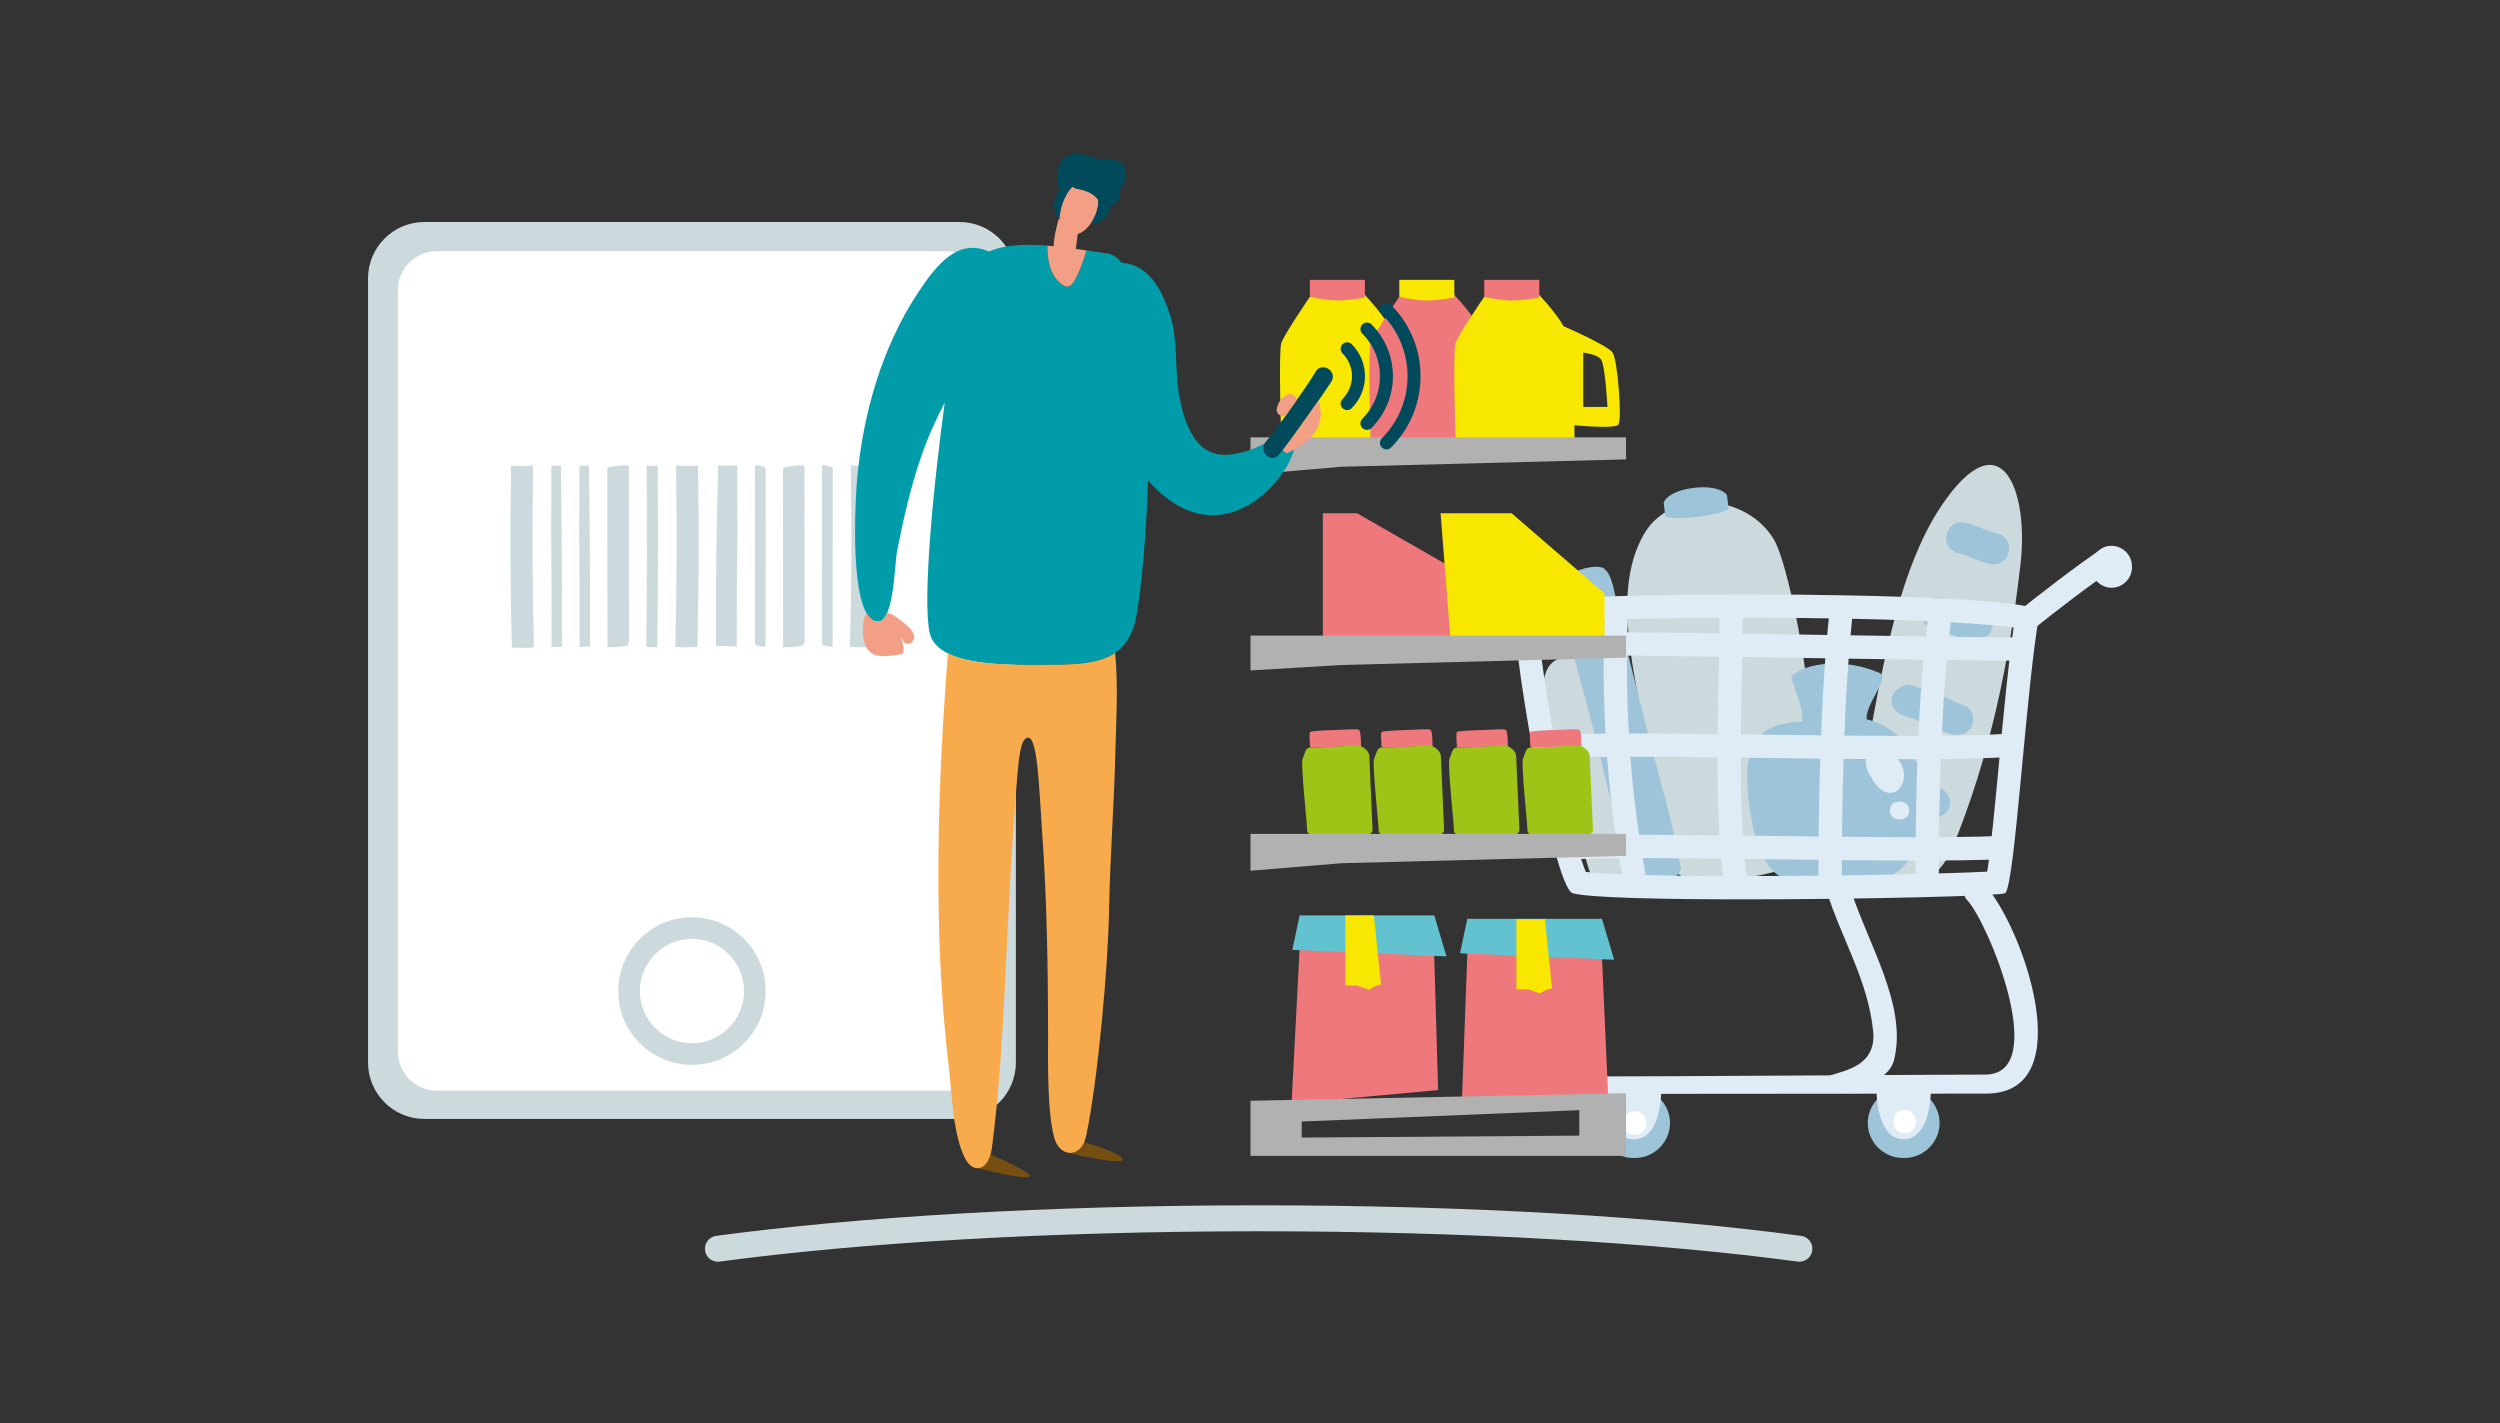 <?xml version="1.0" encoding="utf-8"?>
<!-- Generator: Adobe Illustrator 16.0.0, SVG Export Plug-In . SVG Version: 6.00 Build 0)  -->
<!DOCTYPE svg PUBLIC "-//W3C//DTD SVG 1.1//EN" "http://www.w3.org/Graphics/SVG/1.1/DTD/svg11.dtd">
<svg version="1.1" id="Layer_1" xmlns="http://www.w3.org/2000/svg" xmlns:xlink="http://www.w3.org/1999/xlink" x="0px" y="0px"
	 width="650px" height="370px" viewBox="0 0 650 370" enable-background="new 0 0 650 370" xml:space="preserve">
<rect x="0" y="0" width="650" height="370" fill="#333333" stroke="none"/>
<g>
	<path fill="#CCD9DD" d="M462.966,226.192c17.293-5.735,3.663-76.69-1.681-85.808c-6.993-11.959-26.556-13.588-33.634-1.87
		c-10.154,16.788-0.386,42.879,1.011,60.041c0.834,10.291-1.556,26.061,10.287,29.861
		C444.614,230.234,457.929,227.864,462.966,226.192"/>
	<path fill="#9EC4D9" d="M440.442,126.839c6.017-0.719,8.509,1.338,8.594,2.044l0.386,3.235c0.085,0.705-3.534,1.717-8.081,2.261
		c-4.545,0.544-8.293,0.412-8.378-0.293l-0.385-3.234C432.493,130.145,434.277,127.577,440.442,126.839"/>
	<path fill="#CCD9DD" d="M507.688,220.304c9.75-23.835,14.717-48.148,17.659-73.751c2.157-18.621-4.857-38.531-20.699-14.869
		c-12.87,19.224-16.806,52.225-21.201,74.228C479.082,227.794,500.194,238.627,507.688,220.304"/>
	<path fill="#9EC4D9" d="M511.25,135.955c2.719,0.69,5.171,2.007,7.875,2.695c5.47,1.391,3.517,9.328-1.998,7.933
		c-2.72-0.694-5.174-2.01-7.879-2.703C503.779,142.497,505.74,134.557,511.25,135.955"/>
	<path fill="#9EC4D9" d="M504.735,155.558c2.628,0.706,5.199,1.604,7.712,2.585c1.438,0.263,2.729,0.708,4.04,1.657
		c4.366,3.146-1.234,8.85-5.635,6.183c-0.193-0.021-0.48-0.045-0.991-0.113c-0.956-0.191-1.925-0.696-2.825-1.037
		c-1.402-0.534-2.846-0.961-4.301-1.352C497.296,162.02,499.256,154.078,504.735,155.558"/>
	<path fill="#9EC4D9" d="M491.934,181.318c0.511-1.986,3.038-3.788,5.318-3.076c2.311,0.716,4.553,1.549,6.804,2.391
		c2.29,0.849,4.394,2.048,6.688,2.827c2.256,0.779,2.859,3.707,1.832,5.484c-1.237,2.142-3.735,2.501-5.984,1.728
		c-1.688-0.575-3.085-1.601-4.769-2.17c-2.202-0.747-4.343-1.638-6.569-2.33C492.976,185.463,491.356,183.653,491.934,181.318"/>
	<path fill="#9EC4D9" d="M493.532,202.454c1.858,0.539,3.76,0.909,5.612,1.439c0.836,0.247,2.643,0.818,3.286,0.725
		c2.392-0.326,4.515,1.821,4.609,3.86c0.105,2.381-1.86,3.931-4.242,4.256c-1.816,0.255-3.419-0.441-5.118-0.859
		c-2.036-0.507-4.123-0.903-6.144-1.494C486.149,208.818,488.089,200.88,493.532,202.454"/>
	<path fill="#9EC4D9" d="M488.717,174.978c2.857,1.25-3.657,7.779-3.4,12.021c15.657,3.952,19.118,24.543,10.501,37.109
		c-3.534,5.144-9.746,4.625-15.5,4.589c-4.455-0.028-12.847,1.292-16.867-0.503c-7.154-3.204-8.958-18.537-9.171-25.348
		c-0.335-10.524,4.2-14.905,14.304-15.271c0.354-3.825-2.155-8.152-2.857-11.74C469.671,172.149,479.818,171.079,488.717,174.978"/>
	<path fill="#DFECF5" d="M485.615,196.055c1.265-2.372,4.108-1.704,5.796-0.378c0.229,0.182,0.436,0.414,0.644,0.636
		c0.556,0.412,1.114,0.822,1.574,1.347c0.891,1.021,1.229,2.175,1.381,3.503c0.286,2.497-1.523,5.608-4.396,4.87
		c-1.956-0.505-3.127-2.362-4.128-3.951C485.364,200.309,484.565,198.033,485.615,196.055"/>
	<path fill="#DFECF5" d="M493.593,208.424h0.571c2.965,0,2.965,4.598,0,4.598h-0.571
		C490.632,213.021,490.632,208.424,493.593,208.424"/>
	<path fill="#CCD9DD" d="M413.974,181.271c1.122,6.71,2.626,13.366,3.786,20.082c1.211,7.007,3.046,13.901,5.387,20.61
		c1.697,4.9,2.467,7.848-5.586,9.243c-3.305,0.568-4.911-6.514-5.886-10.384c-1.273-5.049-3.631-10.698-5.766-18.384
		c-1.451-5.239-9.343-27.168-1.018-31.014C410.944,168.622,412.946,175.058,413.974,181.271"/>
	<path fill="#9EC4D9" d="M417.326,148.093c2.492,1.917,3.194,11.206,4.012,14.362c2.69,10.372,5.207,20.793,7.871,31.177
		c1.847,7.254,5.379,18.711,7.805,32.203c0.416,2.294-9.411,6.722-10.384,5.025c-4.916-8.608-10.034-31.915-10.622-34.402
		c-2.034-8.533-4.381-16.853-6.676-25.298c-2.019-7.432-3.823-13.167-3.914-18.087C405.348,148.641,415.976,146.004,417.326,148.093
		"/>
	<path fill="#9EC4D9" d="M494.699,282.888h0.506c4.953,0,9.091,4.139,9.091,9.097c0,4.953-4.138,9.087-9.091,9.087h-0.506
		c-4.947,0-9.082-4.134-9.082-9.087C485.617,287.026,489.752,282.888,494.699,282.888"/>
	<path fill="#9EC4D9" d="M424.618,282.888h0.506c4.951,0,9.084,4.139,9.084,9.097c0,4.953-4.133,9.087-9.084,9.087h-0.506
		c-4.951,0-9.08-4.134-9.08-9.087C415.538,287.026,419.667,282.888,424.618,282.888"/>
	<path fill="#DFECF5" d="M408.908,232.247c4.236,1.171,23.228,1.587,44.441,1.587c30.854,0,66.394-0.876,67.932-1.587
		c2.609-1.195,5.469-54.093,9.05-73.046c0.607-3.213-39.539-4.654-76.41-4.654c-30.474,0-58.719,0.983-59.82,2.757
		C391.652,161.208,403.703,230.808,408.908,232.247 M399.854,162.172c7.645-0.83,26.876-1.565,54.066-1.565
		c35.536,0,60.326,1.217,69.616,2.558c-1.346,9.176-2.564,22.141-3.758,34.759c-0.975,10.424-2.155,22.927-3.098,28.694
		c-9.49,0.525-36.578,1.157-63.332,1.157c-27.499,0-37.475-0.666-41.033-1.082C408.169,217.232,400.625,175.345,399.854,162.172"/>
	<path fill="#DFECF5" d="M498.041,227.348h6.057c0-19.981,0.607-48.053,3.504-68.275l-6.002-0.858
		C498.66,178.794,498.041,207.166,498.041,227.348"/>
	<path fill="#DFECF5" d="M421.899,228.409l5.947-1.118c-4.008-21.362-5.648-46.329-4.49-68.489l-6.049-0.311
		C416.133,181.104,417.803,206.595,421.899,228.409"/>
	<path fill="#DFECF5" d="M472.813,228.356l6.053-0.004c-0.013-16.286,0.358-47.096,3.007-70.375l-6.011-0.691
		C473.168,180.869,472.793,211.943,472.813,228.356"/>
	<path fill="#DFECF5" d="M448.627,232.217l5.978-0.953c-2.515-15.808-2.097-36.83-1.728-55.38c0.127-6.419,0.25-12.597,0.25-18.249
		h-6.048c0,5.616-0.128,11.748-0.251,18.125C446.445,194.566,446.021,215.878,448.627,232.217"/>
	<path fill="#DFECF5" d="M525.289,171.777v-6.06c-10.935,0-30.126-0.302-50.447-0.621c-34.726-0.551-70.637-1.11-76.107-0.362
		l0.815,6.005c5.033-0.69,42.304-0.103,75.197,0.417C495.095,171.479,514.314,171.777,525.289,171.777"/>
	<path fill="#DFECF5" d="M498.073,223.748c8.645,0,16.429-0.093,22.616-0.359l-0.258-6.057c-14.356,0.605-37.582,0.307-60.039,0.012
		c-22.301-0.282-43.355-0.555-52.99,0.115l0.416,6.051c9.395-0.666,30.33-0.388,52.494-0.102
		C473.249,223.572,486.438,223.748,498.073,223.748"/>
	<path fill="#DFECF5" d="M401.431,197.621c4.628-1.233,30.929-0.891,56.358-0.567c25.971,0.339,52.834,0.69,66.219-0.35
		l-0.471-6.044c-13.11,1.014-39.836,0.67-65.667,0.335c-32.709-0.42-52.93-0.584-58,0.77L401.431,197.621z"/>
	<path fill="#DFECF5" d="M526.307,164.7c0.689,0,1.382-0.232,1.945-0.714c4.715-3.988,16.76-13.13,21.742-16.374
		c1.413-0.907,1.807-2.787,0.9-4.192c-0.912-1.406-2.797-1.802-4.194-0.89c-5.277,3.436-17.455,12.69-22.354,16.832
		c-1.277,1.079-1.441,2.989-0.359,4.269C524.583,164.342,525.44,164.7,526.307,164.7"/>
	<path fill="#DFECF5" d="M409.172,279.894c23.715,0,93.995-0.503,106.959-0.503c17.116,0,0.774-39.629-4.648-45.33
		c-2.687-2.827,1.582-7.123,4.283-4.286c10.006,10.522,25.608,54.561,0.633,54.561c-37.385,0-70.401,0.087-106.467,0.087
		C404.634,284.422,405.263,279.894,409.172,279.894"/>
	<path fill="#DFECF5" d="M502.021,283.395c0,3.53-0.953,12.813-7.07,12.813c-6.053,0-7.06-9.028-7.06-13.07L502.021,283.395z"/>
	<path fill="#DFECF5" d="M431.936,283.395c0,3.53-0.952,12.813-7.065,12.813c-6.053,0-7.06-9.028-7.06-13.07L431.936,283.395z"/>
	<path fill="#DFECF5" d="M549.02,141.916c2.882,0,5.29,2.415,5.29,5.304v0.29c0,2.893-2.408,5.305-5.29,5.305
		c-2.895,0-5.306-2.412-5.306-5.305v-0.29C543.714,144.331,546.125,141.916,549.02,141.916"/>
	<path fill="#DFECF5" d="M478.866,284.244c-1.445-1.89-2.84-2.384-3.027-4.649c4.229-1.324,12.051-2.703,11.181-11.453
		c-1.313-13.299-8.363-24.304-12.14-36.607c-1.148-3.74,4.696-5.336,5.835-1.604c4.653,15.162,15.438,31.424,11.682,45.854
		C491.123,280.656,483.669,283.13,478.866,284.244"/>
	<path fill="#FFFFFF" d="M495.205,288.572c3.91,0,3.91,6.063,0,6.063C491.307,294.636,491.307,288.572,495.205,288.572"/>
	<path fill="#FFFFFF" d="M428.091,291.857v0.25c0,3.913-6.048,3.913-6.048,0v-0.25C422.043,287.947,428.091,287.947,428.091,291.857
		"/>
	<polygon fill="#EE787C" points="337.979,245.13 335.808,286.905 373.91,283.419 372.794,245.104 	"/>
	<polygon fill="#63C2D0" points="337.902,238.009 372.913,238.009 376.081,248.657 336.006,246.967 	"/>
	<path fill="#F8E700" d="M349.796,238.009v18.237h3.046l3.203,1.108c1.227-1.108,3.021-1.385,3.021-1.385l-1.862-17.961H349.796z"/>
	<polygon fill="#EE787C" points="381.573,246.013 380.021,288.649 418.123,285.163 416.388,245.988 	"/>
	<polygon fill="#63C2D0" points="381.496,238.89 416.505,238.89 419.675,249.539 379.6,247.852 	"/>
	<path fill="#F8E700" d="M394.268,238.984v18.236h3.046l3.203,1.108c1.225-1.108,3.021-1.385,3.021-1.385l-1.86-17.96H394.268z"/>
	<path fill="#EE787C" d="M340.661,190.288c0.755-0.256,4.033-0.432,6.951-0.504c2.916-0.073,5.233-0.357,5.748,0
		c0.515,0.356,0.515,4.223,0.515,4.223l-13.214,0.344C340.661,194.351,340.233,190.436,340.661,190.288"/>
	<path fill="#9FC418" d="M346.706,194.193c0.654-0.019,6.396-0.616,7.169-0.187c0.771,0.429,2.059,1.202,2.146,2.576
		c0.085,1.375,0.857,18.98,0.857,19.41c0,0.428-1.974,1.975-2.232,1.975c-0.256,0-11.409-0.172-12.097-0.428
		c-0.685-0.259-2.749-0.344-2.703-1.719c0.043-1.375-1.758-17.461-1.156-18.606c0.6-1.148,0.594-2.83,1.972-2.864
		C342.042,194.314,346.706,194.193,346.706,194.193"/>
	<path fill="#EE787C" d="M359.256,190.288c0.755-0.256,4.032-0.432,6.95-0.504c2.917-0.073,5.233-0.357,5.748,0
		c0.515,0.356,0.515,4.223,0.515,4.223l-13.213,0.344C359.256,194.351,358.827,190.436,359.256,190.288"/>
	<path fill="#9FC418" d="M365.3,194.193c0.654-0.019,6.396-0.616,7.169-0.187c0.771,0.429,2.059,1.202,2.144,2.576
		c0.087,1.375,0.857,18.98,0.857,19.41c0,0.428-1.972,1.975-2.229,1.975c-0.257,0-11.409-0.172-12.096-0.428
		c-0.688-0.259-2.753-0.344-2.706-1.719c0.046-1.375-1.756-17.461-1.155-18.606c0.6-1.148,0.594-2.83,1.973-2.864
		C360.634,194.314,365.3,194.193,365.3,194.193"/>
	<path fill="#EE787C" d="M378.841,190.288c0.754-0.256,4.032-0.432,6.948-0.504c2.918-0.073,5.235-0.357,5.75,0
		c0.515,0.356,0.515,4.223,0.515,4.223l-13.213,0.344C378.841,194.351,378.412,190.436,378.841,190.288"/>
	<path fill="#9FC418" d="M384.885,194.193c0.652-0.019,6.396-0.616,7.169-0.187c0.771,0.429,2.059,1.202,2.146,2.576
		c0.085,1.375,0.855,18.98,0.855,19.41c0,0.428-1.972,1.975-2.23,1.975c-0.256,0-11.41-0.172-12.097-0.428
		c-0.685-0.259-2.749-0.344-2.704-1.719c0.044-1.375-1.756-17.461-1.155-18.606c0.6-1.148,0.594-2.83,1.973-2.864
		C380.221,194.314,384.885,194.193,384.885,194.193"/>
	<path fill="#EE787C" d="M397.957,190.288c0.753-0.256,4.03-0.432,6.949-0.504c2.916-0.073,5.232-0.357,5.747,0
		c0.515,0.356,0.515,4.223,0.515,4.223l-13.211,0.344C397.957,194.351,397.527,190.436,397.957,190.288"/>
	<path fill="#9FC418" d="M404,194.193c0.651-0.019,6.396-0.616,7.168-0.187c0.773,0.429,2.061,1.202,2.146,2.576
		c0.085,1.375,0.858,18.98,0.858,19.41c0,0.428-1.975,1.975-2.23,1.975c-0.257,0-11.409-0.172-12.098-0.428
		c-0.686-0.259-2.751-0.344-2.706-1.719c0.046-1.375-1.756-17.461-1.154-18.606c0.6-1.148,0.593-2.83,1.974-2.864
		C399.336,194.314,404,194.193,404,194.193"/>
	<polygon fill="#EE787C" points="343.939,133.441 352.84,133.441 387.422,153.297 388.438,167.04 343.939,167.04 	"/>
	<polygon fill="#F8E700" points="374.55,133.441 393.015,133.441 417.171,154.315 417.171,167.04 377.093,165.767 	"/>
	<path fill="#F8E700" d="M373.944,91.672c-1.336-1.909-12.777-6.872-12.777-6.872c-1.907-3.627-7.439-9.356-7.439-9.356
		l-13.157,1.719c0,0-6.674,9.737-7.437,12.028c-0.763,2.29,0,25.582,0,25.582h30.893v-4.207c3.514,0.313,10.725,0.823,11.443-0.185
		C376.423,109.046,375.278,93.582,373.944,91.672 M366.315,105.8V91.672c0,0,3.433,0.382,4.575,1.718
		c1.146,1.336,1.718,12.409,1.718,12.409H366.315z"/>
	<path fill="#EE787C" d="M340.57,72.772h14.302v4.582c0,0-4.004,0.764-7.15,0.764s-7.151-0.955-7.151-0.955V72.772z"/>
	<path fill="#EE787C" d="M397.194,91.672c-1.334-1.909-12.777-6.872-12.777-6.872c-1.905-3.627-7.438-9.356-7.438-9.356
		l-13.159,1.719c0,0-6.674,9.737-7.437,12.028c-0.763,2.29,0,25.582,0,25.582h30.893v-4.207c3.514,0.313,10.725,0.823,11.443-0.185
		C399.675,109.046,398.53,93.582,397.194,91.672 M389.565,105.8V91.672c0,0,3.433,0.382,4.577,1.718
		c1.145,1.336,1.718,12.409,1.718,12.409H389.565z"/>
	<path fill="#F8E700" d="M363.82,72.772h14.304v4.582c0,0-4.006,0.764-7.15,0.764c-3.148,0-7.153-0.955-7.153-0.955V72.772z"/>
	<path fill="#F8E700" d="M419.275,91.672c-1.336-1.909-12.779-6.872-12.779-6.872c-1.905-3.627-7.438-9.356-7.438-9.356
		L385.9,77.163c0,0-6.675,9.737-7.438,12.028c-0.765,2.29,0,25.582,0,25.582h30.894v-4.207c3.516,0.313,10.725,0.823,11.445-0.185
		C421.754,109.046,420.607,93.582,419.275,91.672 M411.645,105.8V91.672c0,0,3.434,0.382,4.577,1.718
		c1.145,1.336,1.718,12.409,1.718,12.409H411.645z"/>
	<path fill="#EE787C" d="M385.9,72.772h14.303v4.582c0,0-4.006,0.764-7.152,0.764c-3.145,0-7.15-0.955-7.15-0.955V72.772z"/>
	<polygon fill="#B1B1B1" points="325.123,113.713 422.765,113.713 422.765,119.441 348.771,121.351 325.123,123.394 	"/>
	<polygon fill="#B1B1B1" points="325.123,165.258 422.765,165.258 422.765,170.985 348.771,172.894 325.123,174.319 	"/>
	<polygon fill="#B1B1B1" points="325.123,216.805 422.765,216.805 422.765,222.53 348.771,224.44 325.123,226.393 	"/>
	<path fill="#B1B1B1" d="M325.123,286.194v14.338h97.642V284.23L325.123,286.194z M410.619,295.262l-72.17,0.504v-4.169l72.17-2.951
		V295.262z"/>
	<path fill="#CCD9DD" d="M264.126,276.283c0,8.052-6.579,14.638-14.621,14.638H110.312c-8.042,0-14.621-6.586-14.621-14.638V72.357
		c0-8.05,6.579-14.637,14.621-14.637h139.194c8.042,0,14.621,6.586,14.621,14.637V276.283z"/>
	<path fill="#FFFFFF" d="M256.368,273.433c0,5.574-4.555,10.133-10.123,10.133H113.572c-5.569,0-10.123-4.559-10.123-10.133V75.435
		c0-5.573,4.554-10.133,10.123-10.133h132.673c5.567,0,10.123,4.56,10.123,10.133V273.433z"/>
	<path fill="#FFFFFF" d="M196.259,257.676c0,9.04-7.321,16.369-16.351,16.369c-9.03,0-16.352-7.329-16.352-16.369
		c0-9.039,7.321-16.367,16.352-16.367C188.938,241.309,196.259,248.637,196.259,257.676"/>
	
		<ellipse fill="none" stroke="#CCD9DD" stroke-width="5.627" stroke-miterlimit="10" cx="179.908" cy="257.676" rx="16.351" ry="16.369"/>
	<path fill="#CCD9DD" d="M175.558,168.172c0.413-15.674,0.477-31.394,0.199-47.178c1.91,0.229,3.822,0.118,5.735,0.084
		c0.285,15.779,0.222,31.493-0.186,47.163C179.387,168.287,177.473,168.345,175.558,168.172"/>
	<path fill="#CCD9DD" d="M168.021,168.173c0.207-15.675,0.238-31.394,0.099-47.178c0.955,0.228,1.912,0.119,2.868,0.084
		c0.143,15.779,0.11,31.493-0.093,47.163C169.937,168.288,168.979,168.346,168.021,168.173"/>
	<path fill="#CCD9DD" d="M220.993,168.172c0.412-15.674,0.476-31.393,0.198-47.178c1.911,0.229,3.823,0.12,5.736,0.084
		c0.284,15.779,0.222,31.493-0.186,47.163C224.822,168.287,222.907,168.345,220.993,168.172"/>
	<path fill="#CCD9DD" d="M145.831,120.991c-0.83,0.092-1.66,0.129-2.49,0.115c0.006,5.649,0.012,11.297-0.035,16.941
		c0.087,10.078,0.125,20.155,0.103,30.235c0.9-0.083,1.799-0.239,2.698-0.146C146.152,152.416,146.058,136.705,145.831,120.991"/>
	<path fill="#CCD9DD" d="M153.125,120.991c-0.829,0.092-1.66,0.129-2.49,0.115c0.006,5.649,0.012,11.297-0.035,16.941
		c0.088,10.078,0.126,20.155,0.103,30.235c0.9-0.083,1.799-0.239,2.698-0.146C153.445,152.416,153.352,136.705,153.125,120.991"/>
	<path fill="#CCD9DD" d="M138.823,168.326c-0.413-15.726-0.476-31.497-0.197-47.332c-1.911,0.229-3.823,0.12-5.736,0.085
		c-0.283,15.83-0.222,31.596,0.187,47.315C134.994,168.442,136.909,168.5,138.823,168.326"/>
	<path fill="#CCD9DD" d="M163.121,167.857c0.256-0.429,0.419-0.908,0.418-1.438c-0.016-15.114-0.031-30.231-0.047-45.349
		c-0.198-0.018-0.394-0.038-0.593-0.055c-1.621-0.134-3.23,0.316-4.847,0.481c-0.093,0.276-0.159,0.564-0.159,0.872
		c0.017,15.302,0.032,30.603,0.049,45.901C159.673,168.333,161.397,168.169,163.121,167.857"/>
	<path fill="#CCD9DD" d="M208.786,167.857c0.256-0.429,0.42-0.908,0.42-1.438c-0.017-15.113-0.033-30.23-0.048-45.346
		c-0.197-0.019-0.393-0.039-0.592-0.055c-1.622-0.134-3.231,0.316-4.848,0.48c-0.094,0.276-0.159,0.564-0.158,0.873
		c0.016,15.301,0.031,30.601,0.048,45.898C205.339,168.333,207.063,168.169,208.786,167.857"/>
	<path fill="#CCD9DD" d="M186.722,120.993c1.659,0.092,3.319,0.129,4.98,0.116c-0.012,5.631-0.026,11.26,0.07,16.885
		c-0.175,10.044-0.25,20.089-0.205,30.136c-1.799-0.083-3.599-0.238-5.397-0.146C186.082,152.316,186.269,136.656,186.722,120.993"
		/>
	<path fill="#CCD9DD" d="M196.463,167.705c-0.128-0.427-0.21-0.904-0.209-1.434c0.007-15.066,0.016-30.137,0.023-45.207
		c0.099-0.018,0.197-0.037,0.296-0.054c0.81-0.134,1.616,0.315,2.423,0.479c0.047,0.274,0.08,0.562,0.08,0.869
		c-0.009,15.253-0.016,30.505-0.025,45.754C198.187,168.178,197.325,168.016,196.463,167.705"/>
	<path fill="#CCD9DD" d="M213.897,167.705c-0.128-0.427-0.21-0.904-0.209-1.434c0.008-15.066,0.016-30.137,0.024-45.207
		c0.099-0.018,0.197-0.037,0.296-0.054c0.811-0.134,1.615,0.315,2.424,0.479c0.047,0.274,0.08,0.562,0.08,0.869
		c-0.009,15.253-0.017,30.505-0.025,45.754C215.622,168.178,214.759,168.016,213.897,167.705"/>
	<path fill="none" stroke="#CCD9DD" stroke-width="6.752" stroke-linecap="round" stroke-miterlimit="10" d="M467.84,324.669
		c-36.342-4.896-85.922-7.914-140.588-7.914c-54.667,0-104.247,3.018-140.59,7.914"/>
	<path fill="#009CA9" d="M279.726,64.717v0.001c0.916,0.129,1.821,0.261,2.707,0.394C281.55,64.979,280.642,64.848,279.726,64.717"
		/>
	<path fill="#009CA9" d="M334.729,117.732c-0.32,0.148-0.774-0.274-1.122-0.802c0.005-0.003,0.009-0.009,0.011-0.012
		c-0.477,0.616-0.882,1.117-1.175,1.45c-1.943,2.194-5.058-0.703-3.72-2.985c-2.664,1.301-5.896,2.673-9.772,2.87
		c-8.463,0.43-11.458-9.147-12.554-16.734c-0.95-6.543-0.128-13.255-2.214-19.72c-2.478-7.67-6.021-12.936-12.597-13.51
		c-1.093-1.362-2.331-2.198-3.734-2.385c-1.672-0.222-3.497-0.503-5.409-0.79c-0.59,2.204-1.342,4.326-2.247,6.235
		c-0.772,1.629-1.801,4.055-3.695,2.859c-3.552-2.247-4.149-6.386-4.204-10.345c0.547,0.042,1.094,0.1,1.64,0.153
		c0-0.004,0-0.008,0-0.012c-6.123-0.603-12.27-0.605-16.787,1.394c-7.965-3.44-13.403,2.971-18.574,10.858
		c-9.324,14.229-14.1,31.088-15.676,47.769c-0.482,5.186-2.275,34.603,4.436,37.418c5.144,2.157,5.146-14.286,5.917-18.193
		c1.6-8.132,3.438-16.329,6.113-24.142c1.752-5.105,3.865-9.865,6.26-14.439c-3.445,25.327-6.063,55.581-3.494,61.137
		c3.626,7.84,21.307,7.022,30.256,7.034c12.967,0.021,21.123-0.986,23.196-13.366c1.301-7.773,2.471-20.725,2.904-34.548
		c18.246,20.568,35.697,0.799,38.01-8.089C335.937,117.143,335.355,117.443,334.729,117.732"/>
	<path fill="#004A5B" d="M342.05,96.669c-1.764,3.113-10.543,15.488-13.018,18.287c-2.053,2.318,1.343,5.747,3.411,3.412
		c2.541-2.872,12.921-17.766,13.769-19.262C347.745,96.394,343.576,93.961,342.05,96.669"/>
	<path fill="#754E11" d="M281.877,296.953c-0.926,2.114-2.555,3.002-4.117,2.762C296.267,304.256,295.533,300.991,281.877,296.953"
		/>
	<path fill="#754E11" d="M257.552,300.127l-0.011,0.008c-0.713,2.525-2.043,3.628-3.39,3.604
		C265.44,306.505,276.271,308.417,257.552,300.127"/>
	<path fill="#F7AB4D" d="M272.39,172.839c-6.936-0.01-19.114,0.477-25.933-2.953c-2.59,33.313-4.03,71.633,0.178,106.997
		c0.87,7.301,1.096,18.559,4.479,24.633c1.937,3.479,5.951,3.251,6.801-3.202c3.247-24.646,3.732-56.844,5.504-81.677
		c1.273-17.863,1.445-24.435,3.761-24.84c2.635-0.459,2.975,13.294,3.707,23.534c1.303,18.204,1.604,35.759,1.608,53.953
		c0,7.383-0.225,19.66,1.613,26.519c1.404,5.223,7.014,5.475,8.278-0.41c3.056-14.245,5.732-44.227,5.982-59.035
		c0.233-13.51,1.317-27.172,1.62-40.745c0.143-6.412,0.826-16.557-0.038-25.869C285.913,172.507,279.977,172.852,272.39,172.839"/>
	<path fill="#F39F85" d="M234.265,161.376c-1.172-0.848-2.23-1.778-3.601-2.012c-0.771,1.753-1.831,2.705-3.327,2.078
		c-0.803-0.338-1.481-1.063-2.057-2.072c-1.328,2.437-1.318,7.382,0.375,9.6c1.949,2.551,6.425,1.445,9.143,1.007
		c0.271-1.096,0.041-2.665-0.529-4.312c0.202,0.274,0.384,0.562,0.524,0.88c0.827,1.897,3.597,0.257,2.775-1.625
		C236.896,163.379,235.59,162.337,234.265,161.376"/>
	<path fill="#F39F85" d="M285.551,51.959c-0.772-1.011-2.008-2.183-4.953-2.772c-0.707-0.143-1.33-0.304-1.743-0.663
		c-1.34,1.122-3.106,4.439-3.318,7.586c-0.013-0.023-0.034-0.047-0.046-0.069c-0.647,2.383-1.488,5.463-1.553,7.975
		c-0.546-0.053-1.093-0.11-1.639-0.154c0.054,3.96,0.65,8.099,4.203,10.346c1.895,1.196,2.921-1.229,3.695-2.86
		c0.904-1.908,1.657-4.031,2.247-6.235c-0.889-0.132-1.797-0.266-2.718-0.395c0.141-1.276,0.297-2.567,0.475-3.88
		c2.413-0.676,4.785-3.938,5.307-7.482C285.579,52.897,285.591,52.427,285.551,51.959"/>
	<path fill="#004A5B" d="M288.696,41.34c-3.003-0.397-1.703,0.703-4.641-0.48c-8.543-3.443-10.611,4.062-8.543,8.62
		c-1.49,1.548-2.002,4.426-0.762,6.561c0.272,0.468,0.526,0.838,0.773,1.134c-0.189-3.427,1.84-7.4,3.331-8.65
		c0.413,0.359,1.037,0.521,1.742,0.663c2.946,0.59,4.182,1.762,4.955,2.773c0.038,0.467,0.028,0.938-0.042,1.397
		c-0.262,1.773-0.99,3.475-1.949,4.821c1.32,0.112,2.474-0.114,4.314-2.138c0.632-0.695,0.768-1.613,0.856-2.519
		c2.497-0.923,2.852-2.33,2.049-3.73C292.917,47.528,294.685,42.135,288.696,41.34"/>
	<path fill="#F39F85" d="M333.607,116.931c0.348,0.527,0.802,0.95,1.122,0.802c6.955-3.217,10.062-7.453,8.088-13.587
		C339.909,108.337,335.876,114.01,333.607,116.931"/>
	<path fill="#F39F85" d="M334.215,108.148c0.989-1.367,2.005-2.791,2.976-4.176c-0.021-0.1-0.043-0.2-0.079-0.302
		c-0.303-0.844-1.445-1.548-2.329-1.093c-1.529,0.785-2.414,1.861-2.801,3.551C331.638,107.627,333.049,108.417,334.215,108.148"/>
	<path fill="none" stroke="#004A5B" stroke-width="3.376" stroke-linecap="round" stroke-miterlimit="10" d="M350.258,104.932
		c1.821-1.821,2.947-4.339,2.947-7.12s-1.126-5.299-2.947-7.121"/>
	<path fill="none" stroke="#004A5B" stroke-width="3.376" stroke-linecap="round" stroke-miterlimit="10" d="M355.398,110.079
		c3.137-3.14,5.076-7.476,5.076-12.267c0-4.791-1.939-9.127-5.076-12.268"/>
	<path fill="none" stroke="#004A5B" stroke-width="3.376" stroke-linecap="round" stroke-miterlimit="10" d="M360.473,115.16
		c4.434-4.439,7.179-10.573,7.179-17.348c0-6.774-2.745-12.908-7.179-17.348"/>
</g>
</svg>
